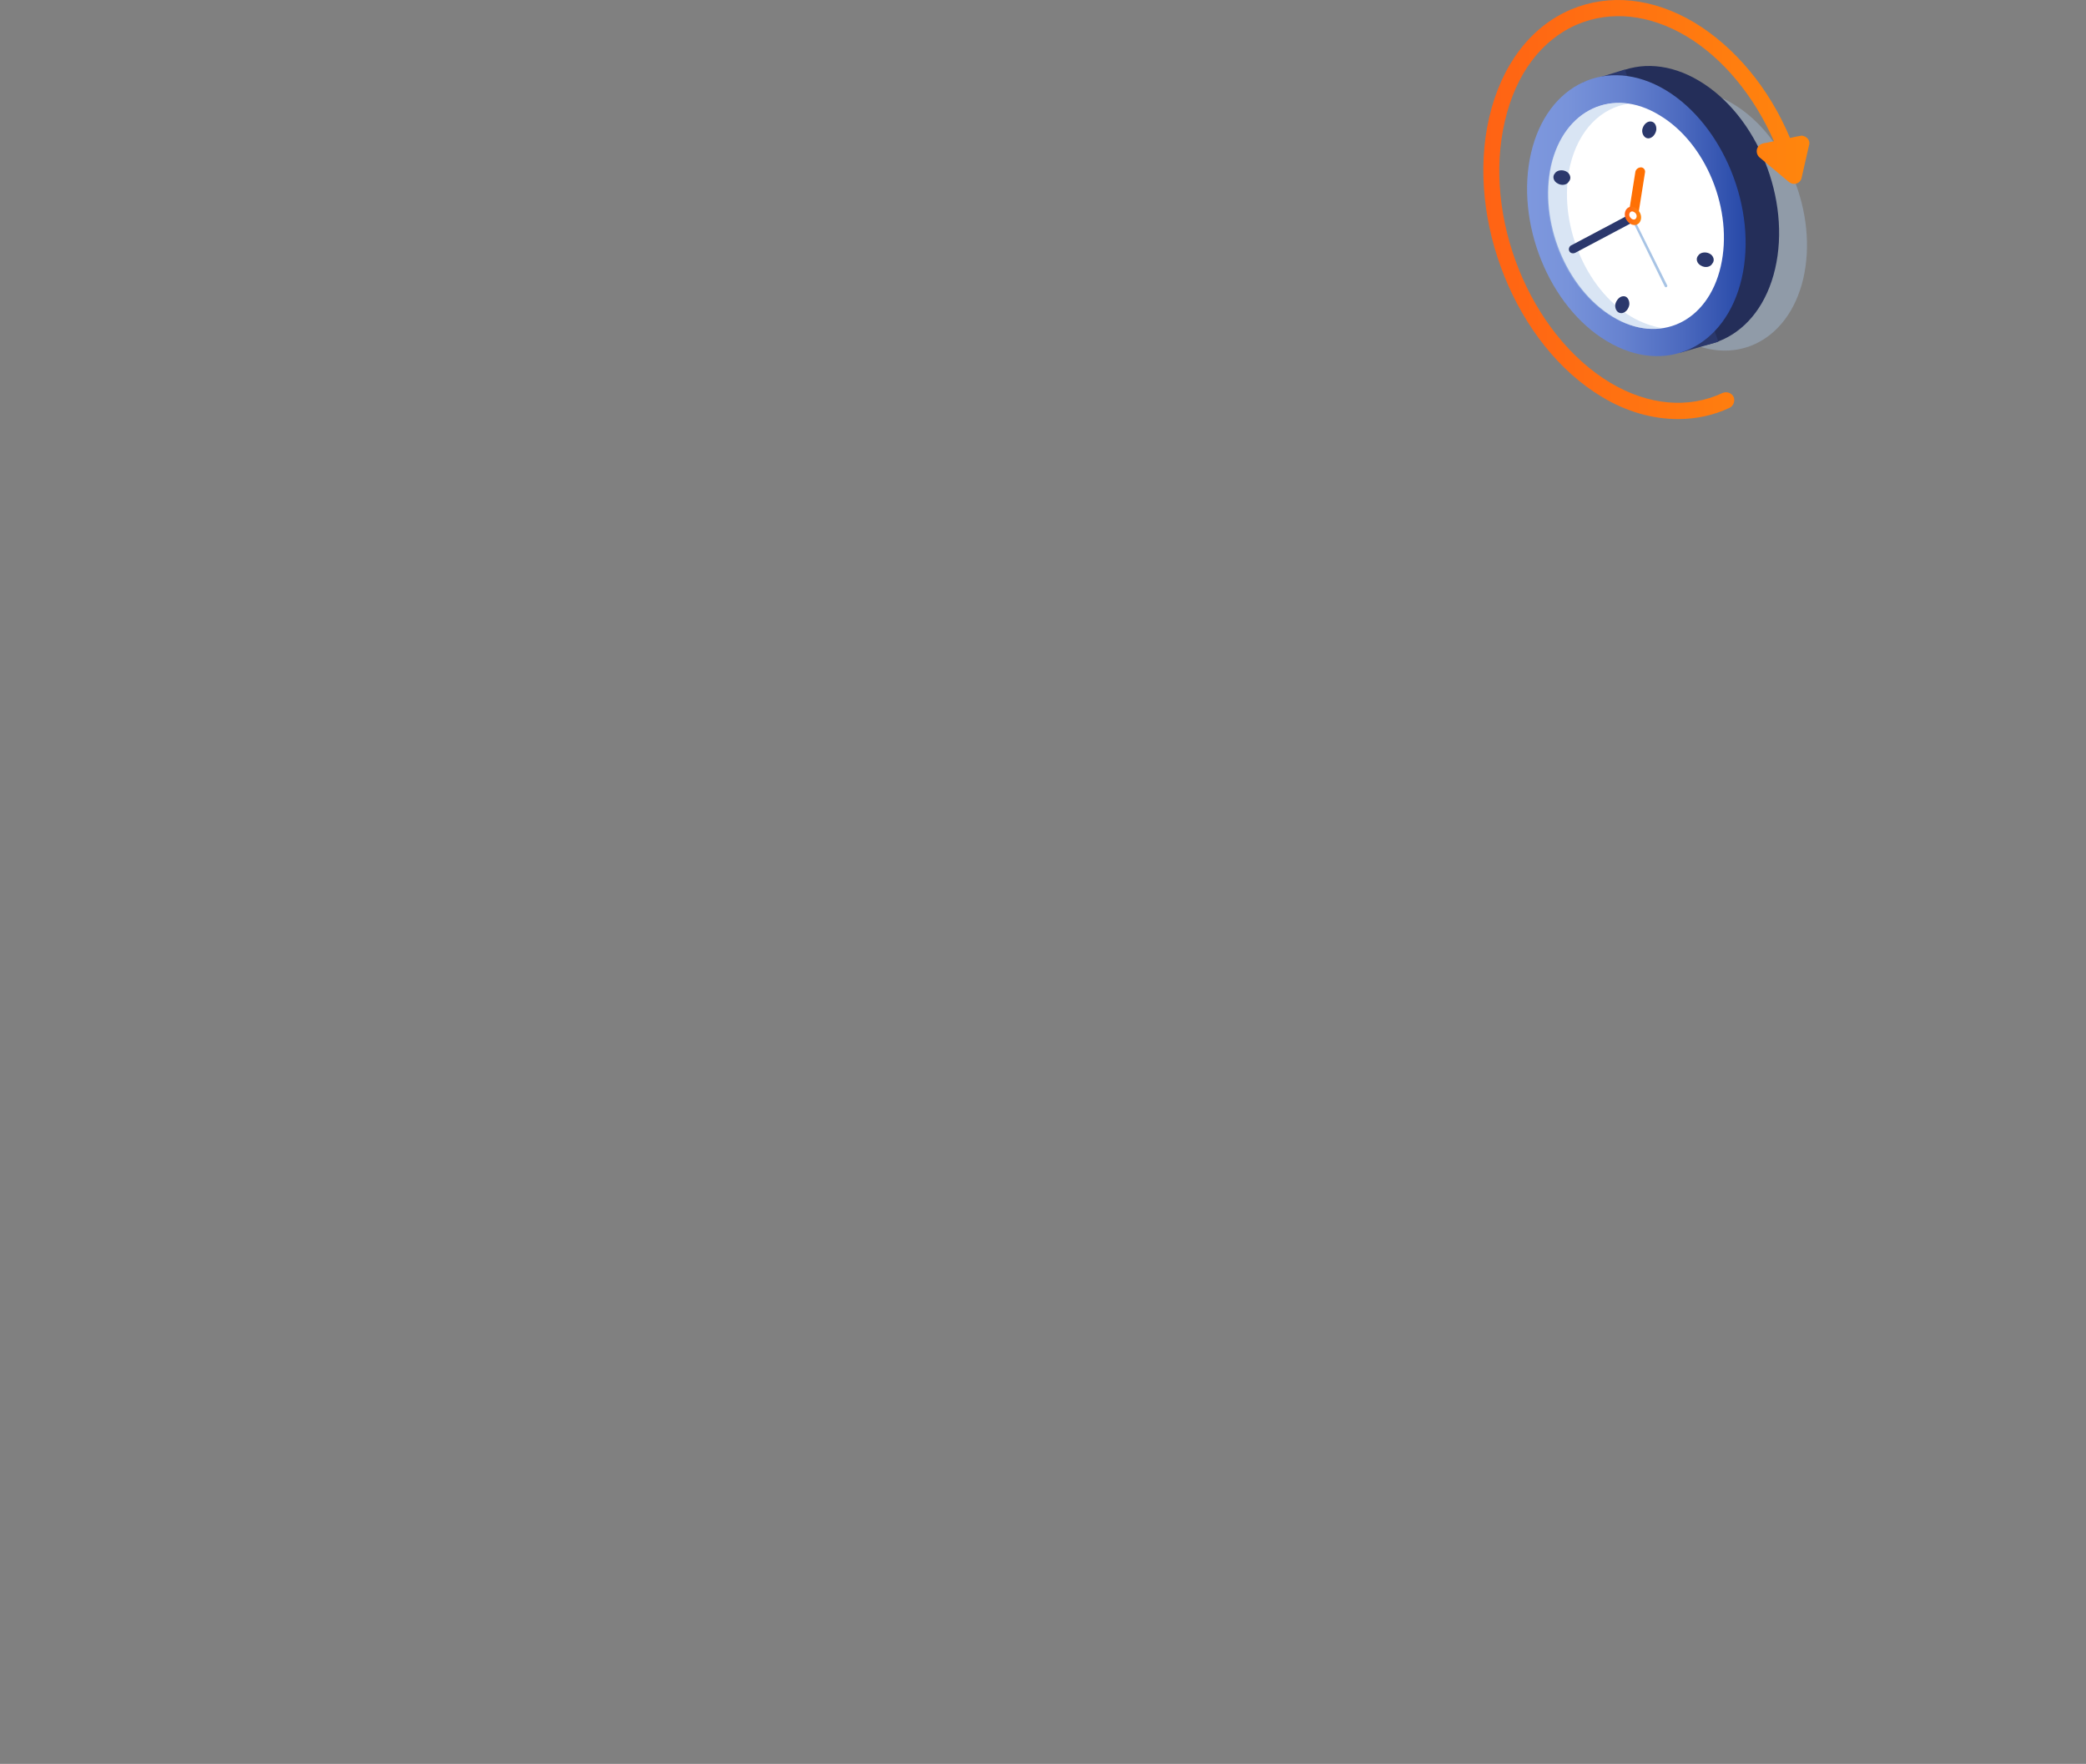 <svg width="518" height="438" viewBox="0 0 518 438" fill="none" xmlns="http://www.w3.org/2000/svg">
    <rect x="0" y="0" width="518" height="438" fill="#808080" stroke="none"/>
    <g>
        <path
            id="Vector_171"
            opacity="0.4"
            d="M447.8 69.158C444.1 85.058 430.2 91.658 416.8 83.658C403.4 75.658 395.5 56.258 399.3 40.258C403 24.358 416.9 17.758 430.3 25.758C443.7 33.758 451.5 53.158 447.8 69.158Z"
            fill="#A8C4E5"
        />
        <path
            id="Vector_172"
            d="M440.8 66.759C436.8 83.959 421.8 90.959 407.4 82.359C393 73.759 384.5 52.859 388.5 35.659C392.5 18.459 407.5 11.459 421.9 20.059C436.4 28.659 444.8 49.559 440.8 66.759Z"
            fill="#242E59"
        />
        <path id="Vector_173" d="M393.1 20.459L403.5 17.259L426.7 84.859L417.3 87.559L393.1 20.459Z" fill="#2B386C" />
        <path
            id="Vector_174"
            d="M432.5 69.159C428.5 86.359 413.5 93.359 399.1 84.758C384.6 76.159 376.2 55.158 380.2 37.959C384.2 20.759 399.2 13.758 413.6 22.358C427.9 30.959 436.5 51.959 432.5 69.159Z"
            fill="url(#paint111_linear)"
        />
        <path
            id="Vector_175"
            d="M427.3 66.159C424.1 80.059 412 85.659 400.5 78.659C388.9 71.659 382.1 54.959 385.2 41.059C388.4 27.159 400.5 21.559 412 28.559C423.7 35.459 430.5 52.259 427.3 66.159Z"
            fill="white"
        />
        <path
            id="Vector_176"
            opacity="0.44"
            d="M405.1 78.658C393.5 71.758 386.7 54.958 389.9 41.058C392 32.258 397.6 26.758 404.4 25.758C395.6 24.458 387.7 30.258 385.1 41.058C381.9 54.958 388.6 71.658 400.3 78.658C404.5 81.158 408.7 82.058 412.7 81.458C410.3 81.058 407.7 80.158 405.1 78.658Z"
            fill="#A8C4E5"
        />
        <path
            id="Vector_177"
            d="M411.3 32.258C411.1 33.458 410.2 34.358 409.3 34.358C408.4 34.358 407.7 33.358 407.8 32.258C408 31.058 408.9 30.158 409.8 30.158C410.8 30.158 411.4 31.058 411.3 32.258Z"
            fill="#2B386C"
        />
        <path
            id="Vector_178"
            d="M404.6 75.659C404.4 76.859 403.5 77.759 402.6 77.759C401.6 77.759 401 76.759 401.1 75.659C401.3 74.559 402.2 73.559 403.1 73.559C404 73.459 404.7 74.459 404.6 75.659Z"
            fill="#2B386C"
        />
        <path
            id="Vector_179"
            d="M422.4 65.959C421.4 65.459 421 64.259 421.7 63.459C422.2 62.659 423.5 62.459 424.5 62.959C425.5 63.459 425.9 64.659 425.2 65.459C424.7 66.359 423.4 66.559 422.4 65.959Z"
            fill="#2B386C"
        />
        <path
            id="Vector_180"
            d="M386.8 45.559C385.8 45.059 385.4 43.859 386.1 43.059C386.6 42.259 387.9 42.059 388.9 42.559C389.9 43.059 390.3 44.259 389.6 45.059C389.1 45.959 387.8 46.159 386.8 45.559Z"
            fill="#2B386C"
        />
        <path
            id="Vector_181"
            d="M413.4 71.159L405.2 54.459C405.1 54.359 405.2 54.159 405.3 54.059C405.4 53.959 405.6 54.059 405.7 54.159L414 70.859C414.1 70.959 414 71.159 413.9 71.259C413.7 71.359 413.5 71.359 413.4 71.159Z"
            fill="#A8C4E5"
        />
        <path
            id="Vector_182"
            d="M406.1 54.858L391.2 62.758C390.6 63.058 389.9 62.858 389.7 62.358C389.4 61.858 389.7 61.058 390.3 60.858L405.2 52.958C405.8 52.658 406.5 52.858 406.7 53.358C407 53.758 406.7 54.458 406.1 54.858Z"
            fill="#2B386C"
        />
        <path
            id="Vector_183"
            d="M408.5 42.759L406.8 53.459C406.7 54.059 406.1 54.559 405.4 54.559C404.8 54.559 404.3 54.059 404.4 53.359L406.1 42.659C406.2 42.059 406.8 41.559 407.5 41.559C408.1 41.559 408.6 42.159 408.5 42.759Z"
            fill="#FF7003"
        />
        <path
            id="Vector_184"
            d="M407.5 54.358C407.3 55.558 406.3 56.158 405.2 55.758C404.1 55.258 403.3 54.058 403.5 52.858C403.7 51.658 404.7 51.058 405.8 51.458C406.9 51.958 407.7 53.158 407.5 54.358Z"
            fill="url(#paint222_linear)"
        />
        <path
            id="Vector_185"
            d="M406.4 53.859C406.3 54.359 405.9 54.659 405.4 54.459C404.9 54.259 404.5 53.659 404.6 53.159C404.7 52.659 405.1 52.359 405.6 52.559C406.1 52.759 406.5 53.259 406.4 53.859Z"
            fill="white"
        />
        <path
            id="Vector_186"
            d="M447.8 33.759C447.5 33.659 447.3 33.659 447 33.759C446.8 33.759 445.8 33.959 444.5 34.259C439.3 21.859 430.8 11.659 420.7 5.559C410.4 -0.541 399.6 -1.641 390.1 2.359C380 6.659 372.8 16.259 369.8 29.159C363.9 54.559 376.4 85.759 397.8 98.559C403.9 102.259 410.4 104.059 416.7 104.059C421.1 104.059 425.5 103.159 429.5 101.259C430.5 100.759 430.9 99.559 430.5 98.559C430 97.559 428.8 97.159 427.8 97.559C419.3 101.559 409.3 100.659 399.9 95.059C379.9 83.059 368.1 53.859 373.7 30.059C376.4 18.359 382.8 9.859 391.7 6.059C400 2.559 409.6 3.559 418.7 8.959C427.8 14.359 435.6 23.859 440.5 35.059C439.2 35.359 438.2 35.559 438 35.559C437.5 35.659 437.1 35.859 436.7 36.259C436 37.059 436.1 38.359 436.9 39.059L444.2 45.159C444.6 45.459 445 45.659 445.5 45.659C445.7 45.659 445.9 45.659 446.1 45.559C446.8 45.359 447.3 44.759 447.4 44.059L449.2 36.159C449.6 35.059 448.9 34.059 447.8 33.759Z"
            fill="url(#paint333_linear)"
        />
    </g>
    <defs>
        <linearGradient id="paint000_linear" x1="436.151" y1="261.426" x2="499.457" y2="261.426" gradientUnits="userSpaceOnUse">
            <stop offset="0.011" stop-color="#FF6314" />
            <stop offset="1" stop-color="#FF860D" />
        </linearGradient>
        <linearGradient id="paint111_linear" x1="379.192" y1="53.566" x2="433.47" y2="53.566" gradientUnits="userSpaceOnUse">
            <stop offset="1.1e-07" stop-color="#7E98DE" />
            <stop offset="0.184" stop-color="#7893DA" />
            <stop offset="0.429" stop-color="#6783D0" />
            <stop offset="0.708" stop-color="#4C6ABF" />
            <stop offset="1" stop-color="#2749A8" />
        </linearGradient>
        <linearGradient id="paint222_linear" x1="403.457" y1="53.615" x2="407.519" y2="53.615" gradientUnits="userSpaceOnUse">
            <stop offset="0.011" stop-color="#FF6314" />
            <stop offset="1" stop-color="#FF860D" />
        </linearGradient>
        <linearGradient id="paint333_linear" x1="368.328" y1="52.009" x2="449.398" y2="52.009" gradientUnits="userSpaceOnUse">
            <stop offset="0.011" stop-color="#FF6314" />
            <stop offset="1" stop-color="#FF860D" />
        </linearGradient>
    </defs>
</svg>
